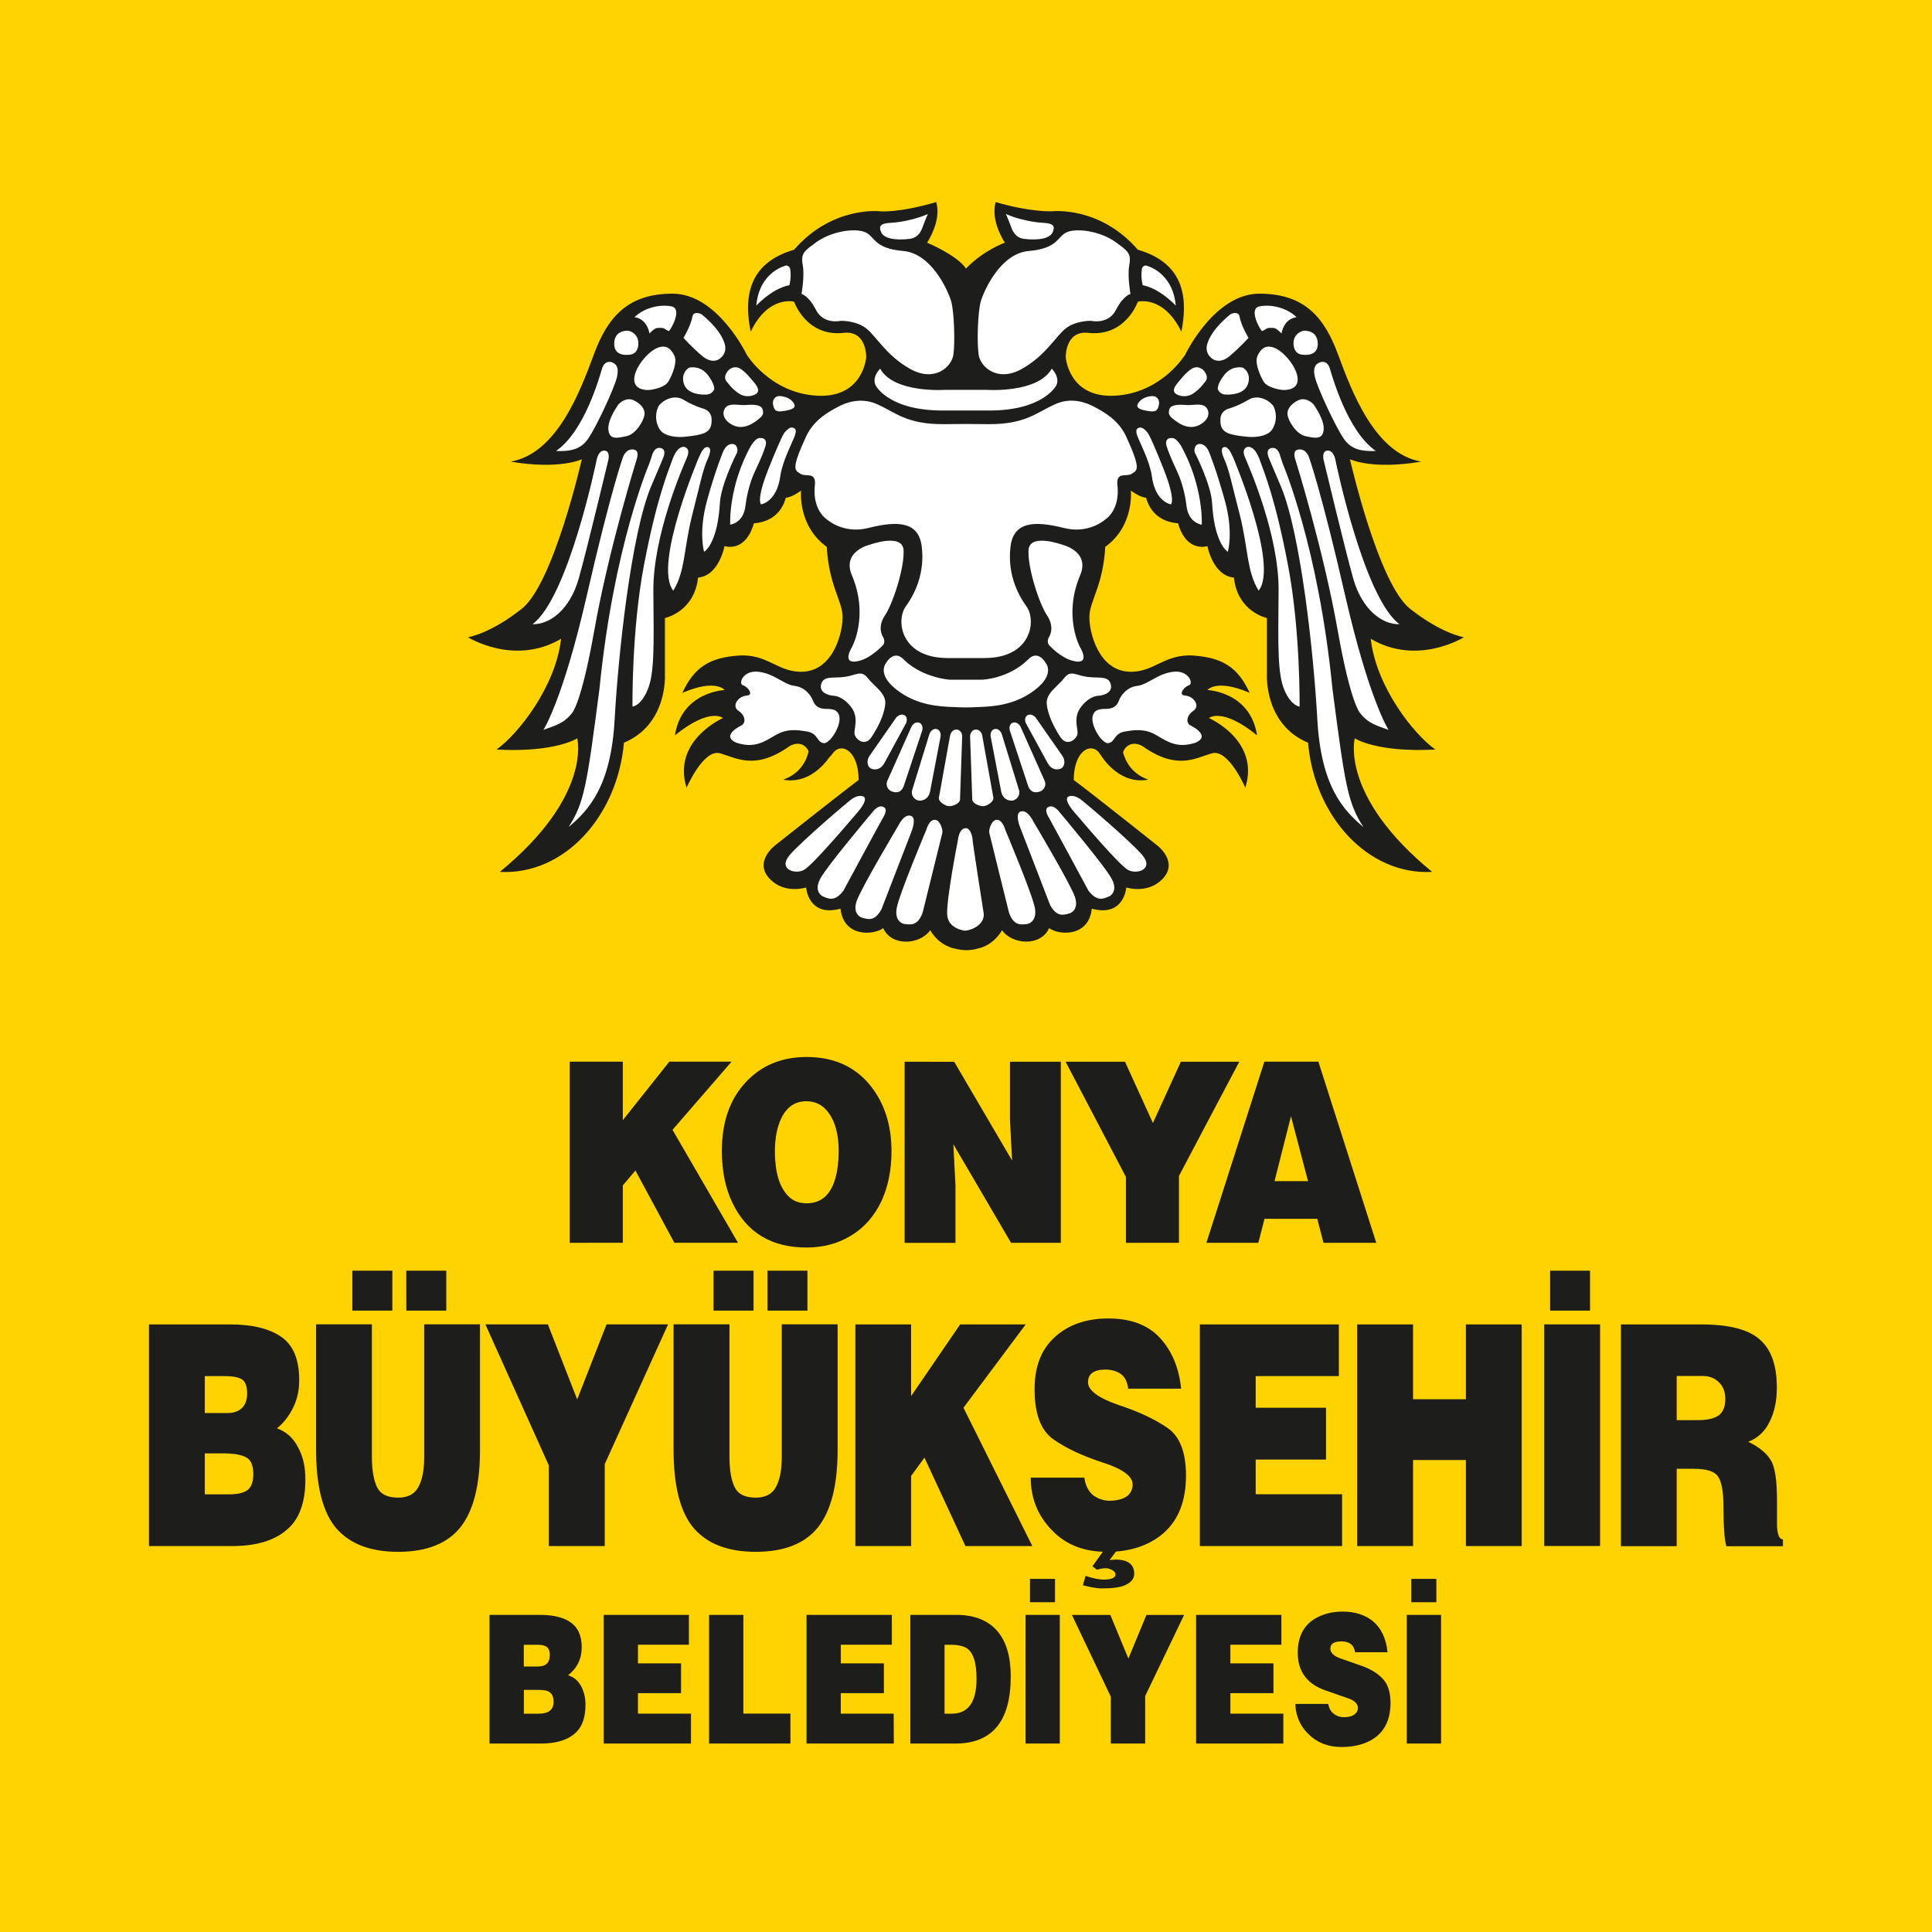 <?xml version="1.0" encoding="utf-8"?>
<!-- Generator: Adobe Illustrator 16.0.0, SVG Export Plug-In . SVG Version: 6.00 Build 0)  -->
<!DOCTYPE svg PUBLIC "-//W3C//DTD SVG 1.1 Tiny//EN" "http://www.w3.org/Graphics/SVG/1.1/DTD/svg11-tiny.dtd">
<svg version="1.1" baseProfile="tiny" id="Layer_1" xmlns="http://www.w3.org/2000/svg" xmlns:xlink="http://www.w3.org/1999/xlink"
	 x="0px" y="0px" width="50px" height="50px" viewBox="0 0 50 50" xml:space="preserve">
<g>
	<rect fill="#FFD300" width="50" height="50"/>
	<path fill="#1D1D1B" d="M14.745,32.164v-4.688h1.374v1.514l1.204-1.514h1.61l-1.528,1.764l1.694,2.922h-1.646l-1.008-1.869
		l-0.326,0.385v1.484L14.745,32.164L14.745,32.164z M24.695,27.479l1.498,2.555l-0.055-1.066v-1.49h1.316v4.686h-1.287l-1.494-2.551
		l0.055,1.066v1.486h-1.316v-4.688L24.695,27.479L24.695,27.479z M30.512,30.432v1.732h-1.373v-1.706l-1.561-2.981h1.537
		l0.723,1.586l0.723-1.586h1.512L30.512,30.432z M17.883,45.123h-2.258v-3.33h2.204v0.773h-1.318v0.482h1.115v0.771h-1.115v0.53
		h1.372L17.883,45.123L17.883,45.123z M20.457,45.123h-2.106v-3.33h0.888v2.555h1.218L20.457,45.123L20.457,45.123z M23.132,45.123
		h-2.259v-3.33h2.208v0.773h-1.32v0.482h1.114v0.771H21.76v0.53h1.369L23.132,45.123L23.132,45.123z M26.541,41.793h0.887v3.33
		h-0.887V41.793z M26.656,40.861h0.648v0.604h-0.648V40.861z M29.637,43.893v1.23h-0.889V43.91l-1.006-2.115h0.994l0.467,1.129
		l0.467-1.129h0.975L29.637,43.893z M33.215,45.123h-2.26v-3.33h2.207v0.773h-1.32v0.482h1.115v0.771h-1.115v0.53h1.371v0.772
		H33.215z M35.91,42.76h-0.84c-0.027-0.188-0.146-0.281-0.357-0.281c-0.189,0-0.283,0.063-0.283,0.188
		c0,0.109,0.09,0.193,0.264,0.254l0.564,0.197c0.209,0.076,0.383,0.18,0.516,0.316c0.143,0.145,0.213,0.354,0.213,0.633
		c0,0.496-0.199,0.839-0.602,1.018c-0.191,0.086-0.416,0.127-0.666,0.127c-0.344,0-0.629-0.109-0.854-0.332
		c-0.162-0.156-0.268-0.343-0.316-0.568c-0.018-0.066-0.023-0.141-0.023-0.215h0.85c0.018,0.109,0.063,0.197,0.145,0.258
		c0.072,0.055,0.158,0.086,0.254,0.086c0.15,0,0.258-0.035,0.32-0.111c0.031-0.035,0.047-0.08,0.047-0.129
		c0-0.109-0.088-0.195-0.262-0.252l-0.564-0.197c-0.486-0.164-0.73-0.492-0.73-0.98c0-0.461,0.191-0.777,0.566-0.943
		c0.178-0.082,0.379-0.121,0.605-0.121c0.309,0,0.564,0.084,0.764,0.24C35.74,42.128,35.873,42.396,35.91,42.76 M36.408,41.793
		h0.887v3.33h-0.887V41.793z M36.525,40.861h0.648v0.604h-0.648V40.861z M8.18,37.508v-3.234h1.445v3.436
		c0,0.332,0.045,0.594,0.133,0.778c0.09,0.182,0.272,0.271,0.547,0.271c0.247,0,0.422-0.089,0.521-0.271
		c0.102-0.181,0.152-0.44,0.152-0.778v-3.436h1.445v3.242c0,0.916-0.169,1.583-0.507,2.01c-0.34,0.422-0.876,0.635-1.61,0.635
		c-0.711,0-1.243-0.199-1.599-0.605C8.355,39.148,8.18,38.465,8.18,37.508 M15.651,37.891v2.121h-1.447v-2.088l-1.642-3.65h1.617
		l0.759,1.943l0.76-1.943h1.592L15.651,37.891z M17.432,37.508v-3.234h1.447v3.436c0,0.332,0.045,0.594,0.134,0.778
		c0.09,0.182,0.271,0.271,0.544,0.271c0.249,0,0.423-0.089,0.523-0.271c0.101-0.181,0.152-0.44,0.152-0.778v-3.436h1.446v3.242
		c0,0.916-0.169,1.583-0.508,2.01c-0.338,0.422-0.876,0.635-1.611,0.635c-0.709,0-1.242-0.199-1.598-0.605
		C17.608,39.148,17.432,38.465,17.432,37.508 M22.137,40.012v-5.736h1.443v1.855l1.269-1.855h1.696l-1.61,2.156l1.782,3.58h-1.731
		l-1.061-2.289l-0.344,0.473v1.816H22.137z M30.568,35.939h-1.371c-0.02-0.18-0.086-0.309-0.195-0.385
		c-0.111-0.072-0.238-0.109-0.387-0.109c-0.305,0-0.457,0.109-0.457,0.328c0,0.209,0.266,0.408,0.795,0.59
		c0.531,0.172,0.953,0.377,1.268,0.596s0.473,0.629,0.473,1.229c0,0.643-0.189,1.135-0.564,1.473
		c-0.324,0.289-0.74,0.453-1.248,0.493l-0.166,0.22l0.154-0.012c0.32,0,0.484,0.123,0.484,0.367c0,0.127-0.082,0.228-0.24,0.297
		c-0.121,0.055-0.32,0.082-0.598,0.082c-0.115,0-0.277-0.025-0.49-0.082l0.068-0.242c0.189,0.063,0.344,0.096,0.463,0.096
		c0.207,0,0.313-0.045,0.313-0.133c0-0.045-0.029-0.084-0.088-0.115c-0.055-0.029-0.105-0.046-0.16-0.046
		c-0.08,0-0.156,0.013-0.229,0.04l-0.121-0.09l0.271-0.377c-0.537-0.018-0.977-0.199-1.32-0.559
		c-0.363-0.372-0.547-0.824-0.547-1.359h1.387c0.027,0.199,0.104,0.352,0.225,0.453c0.127,0.094,0.27,0.145,0.424,0.145
		c0.188,0,0.334-0.037,0.439-0.106c0.107-0.073,0.162-0.179,0.162-0.317c0-0.213-0.266-0.406-0.791-0.572
		c-0.521-0.17-0.945-0.371-1.268-0.6c-0.318-0.227-0.479-0.658-0.479-1.288c0-0.593,0.176-1.04,0.527-1.355
		c0.35-0.319,0.814-0.479,1.383-0.479c0.58,0,1.025,0.167,1.336,0.504C30.328,34.962,30.514,35.399,30.568,35.939 M34.734,40.012
		h-3.682v-5.736h3.598v1.338h-2.152v0.818h1.82v1.342h-1.82v0.897h2.236V40.012z M36.57,40.012h-1.445v-5.736h1.445v1.936h1.367
		v-1.936h1.445v5.736h-1.445v-2.227H36.57V40.012z M39.965,34.275h1.445v5.736h-1.445V34.275z M10.515,32.885h1.035v1.034h-1.034
		L10.515,32.885L10.515,32.885z M9.119,32.885h1.035v1.034H9.119V32.885z M19.864,32.885h1.033v1.034h-1.033V32.885z M18.467,32.885
		h1.035v1.034h-1.035V32.885z M40.117,32.885h1.033v1.034h-1.033V32.885z M33.852,30.568l-0.441-1.68l-0.426,1.68H33.852z
		 M32.566,32.164h-1.344l1.5-4.688h1.398l1.498,4.688h-1.365l-0.162-0.621h-1.365L32.566,32.164z M20.863,28.5
		c-0.281,0-0.495,0.143-0.638,0.43c-0.113,0.231-0.17,0.518-0.17,0.865c0,0.527,0.111,0.913,0.332,1.146
		c0.125,0.136,0.287,0.2,0.489,0.2c0.374,0,0.62-0.214,0.741-0.64c0.057-0.201,0.088-0.436,0.088-0.707
		c0-0.502-0.121-0.875-0.359-1.107C21.22,28.563,21.06,28.5,20.863,28.5 M20.876,27.355c0.703,0,1.252,0.248,1.65,0.74
		c0.365,0.457,0.546,1.021,0.546,1.699c0,0.479-0.085,0.905-0.253,1.276c-0.185,0.399-0.456,0.708-0.817,0.921
		c-0.333,0.198-0.71,0.295-1.127,0.295c-0.909,0-1.55-0.387-1.92-1.158c-0.182-0.377-0.273-0.826-0.273-1.345
		c0-0.733,0.202-1.323,0.607-1.763C19.695,27.578,20.223,27.355,20.876,27.355 M5.761,37.613h-0.46v1.06h0.631
		c0.204,0,0.359-0.032,0.465-0.103c0.106-0.076,0.159-0.215,0.159-0.422c0-0.229-0.065-0.375-0.196-0.438
		C6.235,37.645,6.034,37.613,5.761,37.613 M5.808,35.613H5.301v0.956H5.9c0.15,0,0.272-0.044,0.361-0.128
		c0.089-0.086,0.135-0.207,0.135-0.377c0-0.195-0.049-0.318-0.146-0.373C6.153,35.637,6.005,35.613,5.808,35.613 M6.005,40.012
		H3.856v-5.736h2.105c0.56,0,0.997,0.104,1.312,0.317c0.313,0.212,0.471,0.587,0.471,1.122c0,0.273-0.055,0.516-0.164,0.727
		c-0.107,0.213-0.244,0.389-0.412,0.523c0.233,0.084,0.414,0.24,0.54,0.48c0.131,0.235,0.196,0.512,0.196,0.838
		c0,0.611-0.164,1.053-0.497,1.32C7.082,39.877,6.614,40.012,6.005,40.012 M13.84,43.733h-0.282v0.617h0.387
		c0.254,0,0.383-0.103,0.383-0.308c0-0.17-0.073-0.271-0.22-0.295C14.039,43.736,13.95,43.733,13.84,43.733 M13.869,42.566h-0.313
		v0.563h0.368c0.203,0,0.305-0.098,0.305-0.297c0-0.121-0.038-0.199-0.117-0.232C14.066,42.576,13.987,42.566,13.869,42.566
		 M13.99,45.123h-1.321v-3.33h1.293c0.34,0,0.599,0.057,0.779,0.176c0.208,0.131,0.314,0.352,0.314,0.66
		c0,0.303-0.119,0.543-0.353,0.727c0.192,0.059,0.326,0.199,0.398,0.424c0.036,0.102,0.053,0.217,0.053,0.342
		c0,0.354-0.104,0.613-0.313,0.771C14.643,45.047,14.36,45.123,13.99,45.123 M24.445,42.566v1.784h0.187
		c0.426,0,0.641-0.3,0.641-0.903c0-0.438-0.093-0.704-0.274-0.805c-0.096-0.049-0.224-0.076-0.384-0.076H24.445z M24.724,45.123
		h-1.165v-3.33h1.189c0.447,0,0.791,0.127,1.035,0.387c0.25,0.271,0.375,0.67,0.375,1.209C26.158,44.545,25.68,45.123,24.724,45.123
		 M43.393,35.613v1.14h0.57c0.229,0,0.4-0.044,0.516-0.121c0.113-0.085,0.172-0.226,0.172-0.421c0-0.192-0.057-0.338-0.166-0.438
		c-0.105-0.107-0.244-0.162-0.416-0.162h-0.676V35.613z M43.836,38.012h-0.443v2.002h-1.443v-5.738h2.082
		c0.715,0,1.219,0.13,1.512,0.391c0.295,0.254,0.441,0.671,0.441,1.242c0,0.346-0.063,0.643-0.191,0.893
		c-0.123,0.25-0.307,0.418-0.549,0.511c0.275,0.134,0.469,0.288,0.58,0.472c0.111,0.172,0.164,0.523,0.164,1.051v0.645
		c0.01,0.236,0.059,0.357,0.154,0.357v0.178h-1.465c-0.049-0.169-0.074-0.506-0.074-1.006c0-0.396-0.047-0.664-0.141-0.797
		C44.375,38.078,44.166,38.012,43.836,38.012"/>
	<path fill="#1D1D1B" d="M21.457,19.606c-0.126,0.183-0.552,0.694-1.187,0.571c0.491-0.169,0.624-0.576,0.656-0.732
		c-0.045-0.124-0.219-0.287-0.489-0.137c-0.887,0.633-1.372,0.31-1.8,0.188c-0.428-0.126-0.868,0.889-0.868,0.889
		c-0.384-1.221,0.942-1.802,0.942-1.802s-0.332-0.29-1.243,0.447c0.172-1.129,1.285-1.172,1.285-1.172s-0.225-0.3-1.093,0.073
		c0.301-0.653,0.696-0.914,1.458-0.965c0.76-0.051,1.026,0.458,1.682,0.417c0.78-0.052,1.018-1.034,1.006-1.438
		c-0.012-0.403-0.353-0.797-0.409-1.792c-0.76-0.549-0.665-1.457-0.665-1.457s-0.225,0.174-0.396,0.186
		c-0.075,0.29-0.299,0.621-0.825,0.661c-0.225,0.777-0.76,0.59-0.76,0.59s-0.139,0.764-0.685,0.816
		c-0.097,0.889-0.858,1.046-0.858,1.046v1.467c0,0,0.077,1.285-1.06,1.759c-0.171,1.925-1.565,3.436-3.212,3.343
		c2.399-1.967,2.003-3.456,2.003-3.456s-0.567,0.374-2.089,0.29c0.557-0.394,1.532-1.626,1.671-2.866
		c-1.21,0.713-2.41-0.04-2.41-0.04s0.568-0.084,1.393-0.737c0.825-0.652,1.554-3.87,1.554-3.87s-0.567,0.278-1.843,0.062
		c1.202-0.208,1.8-1.822,2.154-2.773c0.351-0.954,0.867-1.574,2.036-1.574c1.167,0,1.917,1.574,1.917,1.574s0.6,0.994,1.811,1.066
		c1.21,0.073,1.285-0.995,1.285-0.995s0.019-0.704-0.591-0.63c-0.963,0.104-1.276-0.807-1.276-0.807s-0.665-0.177-1.123,0.776
		c-0.162-0.798-0.127-1.759,1.123-2.121c0.986-1.139,2.222-0.995,2.222-0.995s0.473,0.05,1.455-0.238
		c0.151,0.476-0.235,1.051-0.235,1.051s0.774,0.32,1.007,0.669c0.462-0.48,1.006-0.669,1.006-0.669s-0.385-0.576-0.236-1.051
		c0.902,0.266,1.458,0.238,1.458,0.238s1.234-0.144,2.219,0.995c1.252,0.362,1.285,1.323,1.127,2.121
		c-0.463-0.953-1.127-0.776-1.127-0.776s-0.311,0.911-1.277,0.807c-0.607-0.072-0.588,0.63-0.588,0.63s0.072,1.068,1.283,0.995
		c1.213-0.072,1.811-1.066,1.811-1.066s0.75-1.574,1.918-1.574c1.17,0,1.684,0.62,2.035,1.574c0.352,0.953,0.953,2.566,2.152,2.773
		c-1.275,0.217-1.844-0.062-1.844-0.062s0.73,3.217,1.555,3.87c0.826,0.651,1.393,0.737,1.393,0.737s-1.201,0.753-2.41,0.04
		c0.139,1.241,1.113,2.474,1.672,2.866c-1.523,0.083-2.086-0.29-2.086-0.29s-0.396,1.491,2.002,3.456
		c-1.646,0.093-3.043-1.418-3.211-3.343c-1.137-0.475-1.064-1.759-1.064-1.759v-1.467c0,0-0.758-0.157-0.854-1.046
		c-0.547-0.053-0.686-0.816-0.686-0.816s-0.537,0.185-0.76-0.59c-0.525-0.041-0.75-0.372-0.826-0.661
		c-0.17-0.012-0.396-0.186-0.396-0.186s0.098,0.908-0.662,1.457c-0.055,0.994-0.396,1.388-0.41,1.792
		c-0.012,0.404,0.227,1.387,1.006,1.438c0.654,0.041,0.924-0.468,1.684-0.417c0.762,0.053,1.158,0.312,1.457,0.965
		c-0.867-0.373-1.092-0.073-1.092-0.073s1.111,0.042,1.283,1.172c-0.91-0.737-1.244-0.447-1.244-0.447s1.328,0.58,0.941,1.802
		c0,0-0.438-1.015-0.867-0.889c-0.426,0.124-0.91,0.445-1.797-0.188c-0.293-0.159-0.469,0.039-0.5,0.163
		c0.045,0.173,0.188,0.544,0.652,0.706c-0.715,0.138-1.164-0.529-1.221-0.625c-0.021-0.027-0.045-0.055-0.064-0.089
		c-0.225-0.25-0.643-0.011-0.643,0.724c0.514,0.382,2.141,1.677,2.141,1.677s0.605,0.438,0.141,0.899
		c-0.385,0.381-0.922,0.205-0.922,0.205s-0.057,0.778-0.893,0.548c-0.08,0.745-0.859,0.689-1.104,0.504
		c-0.223,0.489-0.961,0.424-1.219,0.054c-0.245,0.416-0.615,0.47-0.615,0.47c-0.198,0.062-0.408,0.062-0.628,0
		c0,0-0.368-0.054-0.617-0.47c-0.257,0.373-0.995,0.436-1.216-0.054c-0.245,0.186-1.027,0.241-1.104-0.504
		c-0.837,0.229-0.891-0.548-0.891-0.548s-0.538,0.176-0.923-0.205c-0.466-0.461,0.139-0.899,0.139-0.899s1.629-1.293,2.143-1.677
		c0-0.735-0.416-0.973-0.644-0.724C21.534,19.523,21.496,19.57,21.457,19.606"/>
	<path fill="#FFFFFF" d="M25.578,10.977c0.991,0.007,1.266-0.321,1.76-0.529c0.385-0.162,0.754-0.046,0.992,0.086
		c0.207,0.113,0.609,0.316,0.814,0.76c0.408,0.885,0.277,0.875,0.152,0.963c-0.131,0.096-0.396-0.058-0.381,0.264
		c0.09,0.683-0.309,0.922-0.309,0.922s-0.422,0.387-1.072,0.221c-0.783-0.198-1.309-0.157-1.383,0.491
		c-0.074,0.648,0.148,1.172,0.414,1.538c0.264,0.37,0.127,1.337-1.084,1.337h-0.955c-1.212,0-1.349-0.967-1.084-1.337
		c0.265-0.367,0.489-0.889,0.414-1.538c-0.074-0.648-0.6-0.69-1.383-0.491c-0.65,0.166-1.072-0.221-1.072-0.221
		s-0.396-0.238-0.309-0.922c0.014-0.322-0.249-0.166-0.383-0.264c-0.127-0.089-0.256-0.079,0.154-0.963
		c0.205-0.443,0.607-0.647,0.814-0.76c0.235-0.13,0.605-0.246,0.993-0.086c0.493,0.208,0.771,0.537,1.759,0.529
		C25.414,10.971,24.588,10.971,25.578,10.977 M29.256,7.607c0,0-0.08-0.459-0.033-0.727c0.047-0.269,0.018-0.352-0.279-0.561
		c-0.395-0.323-1.016-0.42-1.305-0.321c-0.287,0.099-0.221,0.432-1.02,0.498c-0.73,0.068-1.151,1.021-1.236,1.301
		c-0.079,0.28-0.104,1.074-0.055,1.387c0.047,0.313,0.484,0.713,1.107,0.369c0.625-0.346,0.877-0.839,1.143-1.051
		c0.268-0.211,0.66-0.199,0.66-0.199s0.451,0.108,0.648-0.292C29.072,7.652,29.256,7.607,29.256,7.607 M26.197,5.604
		c0,0,0.404,0.145,0.813,0.164c0.316,0.016,0.271,0.135,0.238,0.23c-0.061,0.174-0.363,0.229-0.746,0.184
		c-0.223-0.029-0.297-0.206-0.332-0.303c-0.061-0.17-0.137-0.339-0.137-0.339L26.197,5.604z M23.849,5.604
		c0,0-0.404,0.145-0.813,0.164c-0.315,0.016-0.271,0.135-0.237,0.23c0.061,0.174,0.362,0.229,0.744,0.184
		c0.224-0.028,0.296-0.205,0.334-0.303c0.06-0.17,0.136-0.339,0.136-0.339L23.849,5.604z M26.223,20.715
		c0.082-0.02,0.197-0.126,0.145-0.28l-0.436-1.417c-0.024-0.103-0.111-0.169-0.191-0.151c-0.082,0.019-0.126,0.119-0.097,0.222
		l0.268,1.402C25.962,20.71,26.145,20.734,26.223,20.715 M26.596,23.911c0,0,0.248-0.049,0.188-0.406
		c-0.061-0.352-0.768-2.031-0.768-2.031s-0.083-0.308-0.259-0.25c-0.101,0.034-0.174,0.246-0.153,0.334
		c0.018,0.086,0.51,2.065,0.51,2.065C26.23,23.941,26.389,23.941,26.596,23.911 M27.697,23.632c0,0,0.238-0.086,0.119-0.427
		c-0.117-0.341-1.072-1.944-1.072-1.944s-0.16-0.337-0.342-0.254c-0.129,0.059-0.025,0.352,0.01,0.434
		c0.035,0.085,0.764,1.98,0.764,1.98C27.342,23.719,27.496,23.697,27.697,23.632 M25.458,18.292
		c0.457-0.021,0.956-0.124,1.389-0.488c0.432-0.365,0.23-0.625,0.23-0.625s-0.207-0.404-0.482-0.099
		c-0.508,0.489-1.175,0.51-1.175,0.51h-0.844c0,0-0.693-0.045-1.175-0.51c-0.276-0.305-0.483,0.099-0.483,0.099
		s-0.201,0.26,0.23,0.625c0.433,0.365,0.93,0.466,1.388,0.488C24.998,18.314,25.002,18.314,25.458,18.292 M25.565,10.624
		c1.435,0.013,1.771-0.647,1.771-0.647s0.115-0.19-0.117-0.436c-0.355,0.637-1.666,0.549-1.666,0.549h-1.109
		c0,0-1.31,0.089-1.666-0.549c-0.233,0.246-0.115,0.436-0.115,0.436s0.334,0.66,1.768,0.647H25.565z M29.889,10.26
		c0,0,0.139,0.042,0.102,0.225c-0.037,0.183-0.125,0.18-0.34,0.141c-0.211-0.038-0.242-0.101-0.203-0.176s0.152-0.189,0.371-0.2
		C29.863,10.25,29.889,10.26,29.889,10.26 M30.33,10.817c0.08,0.065,0.391,0.353,0.719,0.177c0.326-0.177,0.238-0.438,0.105-0.496
		c-0.133-0.059-0.305,0-0.488-0.018c-0.182-0.015-0.363-0.001-0.4,0.103C30.23,10.687,30.252,10.75,30.33,10.817 M31.701,10.21
		c0.139,0.011,0.502-0.002,0.594-0.267c0.096-0.267-0.092-0.43-0.154-0.434c-0.057-0.004-0.285-0.036-0.467,0.208
		c-0.186,0.245-0.156,0.359-0.156,0.359S31.563,10.198,31.701,10.21 M32.344,11.308c0,0,0.441,0.031,0.584-0.199
		c0.143-0.23,0.092-0.483,0.027-0.598c-0.066-0.114-0.373-0.33-0.646-0.164c-0.273,0.164-0.512,0.229-0.512,0.229
		s-0.199,0.048-0.211,0.253c-0.014,0.203,0.039,0.33,0.225,0.393C31.994,11.287,32.344,11.308,32.344,11.308 M33.189,10.092
		c0,0,0.383,0.036,0.395-0.255c0.014-0.29-0.33-0.714-0.58-0.825c-0.246-0.113-0.379,0.022-0.457,0.191
		c-0.08,0.164,0.039,0.469,0.146,0.658C32.797,10.054,33.189,10.092,33.189,10.092 M33.992,10.462c0,0,0.289,0.392,0.264,0.66
		c-0.025,0.268-0.234,0.216-0.473,0.165c-0.234-0.052-0.436-0.382-0.461-0.547c-0.023-0.164,0.111-0.3,0.275-0.38
		C33.811,10.258,33.992,10.462,33.992,10.462 M27.473,19.881c0.07-0.042,0.115-0.192,0.018-0.325l-0.67-0.96
		c-0.057-0.091-0.162-0.126-0.23-0.086c-0.072,0.042-0.082,0.149-0.023,0.239l0.553,1.013
		C27.236,19.953,27.404,19.923,27.473,19.881 M26.924,20.48c0.078-0.028,0.174-0.142,0.105-0.288l-0.607-1.362
		c-0.039-0.099-0.135-0.156-0.213-0.126c-0.076,0.026-0.105,0.129-0.066,0.229l0.465,1.407
		C26.688,20.551,26.848,20.509,26.924,20.48 M25.458,20.863c0.087-0.008,0.263-0.11,0.251-0.217l-0.286-1.592
		c-0.012-0.104-0.09-0.182-0.178-0.173c-0.09,0.009-0.149,0.1-0.138,0.205l0.055,1.61C25.175,20.804,25.371,20.872,25.458,20.863
		 M28.721,23.19c0,0,0.223-0.119,0.053-0.44c-0.164-0.321-1.348-1.725-1.348-1.725s-0.164-0.236-0.313-0.128
		c-0.088,0.058,0.002,0.217,0.049,0.293c0.045,0.078,1.008,1.862,1.008,1.862C28.381,23.323,28.531,23.28,28.721,23.19
		 M27.947,20.673c0.115,0.079,1.287,1.078,1.609,1.448c0.322,0.373-0.127,0.516-0.357,0.396c-0.229-0.121-1.148-1.21-1.393-1.494
		c-0.32-0.372-0.146-0.412-0.146-0.412S27.771,20.555,27.947,20.673 M28.652,18.345c-0.135,0.005-0.33-0.014-0.375,0.194
		c-0.047,0.207,0.18,0.633,0.375,0.694c0.207,0.006,0.162-0.248,0.449-0.299c0.285-0.05,0.535-0.078,0.826,0.093
		c0.295,0.172,0.541,0.343,1,0.199c0.379-0.151,0.037-0.376-0.104-0.444c-0.145-0.069-0.117-0.271,0.064-0.388
		c0.18-0.12,0.014-0.378-0.221-0.394c-0.182-0.013-0.025-0.226,0.104-0.265c0.127-0.036-0.004-0.401-0.412-0.349
		c-0.406,0.05-0.65,0.332-0.924,0.364c-0.271,0.031-0.428,0.247-0.48,0.389C28.904,18.283,28.787,18.339,28.652,18.345
		 M28.447,18.005c0,0,0.354-0.031,0.303-0.28c-0.053-0.251-0.307-0.164-0.615-0.208c-0.307-0.042-0.424-0.187-0.594,0.032
		c-0.17,0.219-0.477,0.39-0.451,0.67c0.025,0.284,0.195,0.618,0.357,0.863c0.166,0.243,0.402,0.061,0.436-0.076
		c0.031-0.135-0.131-0.434,0.104-0.724C28.219,17.987,28.447,18.005,28.447,18.005 M27.951,16.748c0,0-0.447-0.806,0.008-1.872
		c0.25-0.615-0.469-0.779-0.469-0.779s-0.852-0.313-0.873,0.146c-0.02,0.458,0.271,1.368,0.48,1.683
		c0.209,0.313,0.061,0.542,0.061,0.542s-0.094,0.139,0,0.236c0.094,0.099,0.4,0.399,0.734,0.419
		C28.193,17.134,27.951,16.748,27.951,16.748 M30.303,13.053c0,0,0.139-0.092-0.193-0.924c-0.33-0.832-0.4-0.917-0.4-0.917
		s-0.113-0.155-0.199-0.147c-0.086,0.008-0.135,0.047-0.08,0.207c0.055,0.162,0.324,0.658,0.379,1.051
		C29.896,12.993,30.303,13.053,30.303,13.053 M31.102,13.578c0,0,0.053-0.98-0.539-2.044c-0.145-0.224-0.211-0.197-0.273-0.197
		c-0.059,0-0.143,0.057-0.102,0.197c0.043,0.141,0.115,0.324,0.279,0.674c0.164,0.351,0.227,0.756,0.24,0.892
		C30.764,13.545,31.102,13.578,31.102,13.578 M31.775,14.282c0,0,0.154-0.504-0.076-1.328c-0.229-0.827-0.406-1.247-0.406-1.247
		s-0.066-0.203-0.225-0.217c-0.162-0.015-0.174,0.177-0.141,0.236c0.035,0.058,0.414,0.833,0.441,1.28
		c0.027,0.443,0.096,0.828,0.262,1.108C31.693,14.221,31.775,14.282,31.775,14.282 M31.91,11.83c0,0,1.193,2.789,0.664,3.456
		c-0.311-0.498-0.271-1.102-0.486-1.952c-0.221-0.85-0.273-1.165-0.41-1.466c-0.133-0.303,0.004-0.296,0.004-0.296
		s0.09-0.041,0.195,0.189C31.889,11.794,31.91,11.83,31.91,11.83 M33.633,18.287c0,0,0.025-1.966-0.301-3.668
		c-0.324-1.702-0.609-2.383-0.742-2.75c-0.137-0.354-0.301-0.303-0.301-0.303s-0.176,0.026-0.066,0.276
		c0.107,0.249,0.883,2.017,0.867,3.458c-0.014,1.439-0.027,2.134,0.148,2.553C33.414,18.271,33.633,18.287,33.633,18.287 M33.197,12
		c0,0,0.924,2.135,1.287,5.828c0.326,2.503,0.395,2.948,0.801,3.576c-0.516-0.432-1.098-1.048-1.193-2.79
		c-0.096-1.743-0.434-4.795-0.936-6.011c-0.27-0.63-0.311-0.734-0.311-0.734s-0.127-0.256,0.08-0.277
		c0.164-0.015,0.207,0.21,0.207,0.21L33.197,12z M35.936,18.889c0,0-0.5-0.76-1.125-3.484c-0.623-2.724-0.936-3.575-0.936-3.575
		s-0.063-0.203-0.24-0.199c-0.176,0.002-0.139,0.163-0.123,0.225c0.02,0.063,0.734,2.351,1.109,4.467
		c0.332,1.873,0.57,2.12,0.57,2.12C35.408,18.732,35.637,18.777,35.936,18.889 M34.57,11.949c0,0,0.725,3.519,1.648,4.205
		c-0.443,0.014-0.967-0.373-1.197-1.182c-0.227-0.812-0.768-3.077-0.768-3.077s-0.055-0.234,0.113-0.234
		C34.533,11.661,34.57,11.949,34.57,11.949 M31.168,9.904c0,0,0.107-0.084,0.047-0.217c-0.059-0.132-0.162-0.192-0.273-0.181
		c-0.113,0.01-0.268,0.165-0.381,0.303c-0.113,0.136-0.201,0.228-0.176,0.325c0.027,0.096,0.285,0.182,0.484,0.057
		C31.061,10.067,31.168,9.904,31.168,9.904 M32.311,8.744c0,0-0.195-0.322-0.232-0.555c-0.025-0.137-0.209-0.084-0.248-0.045
		c-0.041,0.038-0.441,0.343-0.576,0.722C31.145,9.167,31.398,9.3,31.398,9.3s0.176,0.126,0.428-0.087
		C32.078,9.004,32.311,8.744,32.311,8.744 M33.721,9.18c0,0,0.379,0.064,0.383-0.272c0.002-0.336-0.273-0.347-0.342-0.35
		c-0.066-0.004-0.305,0.082-0.285,0.359C33.498,9.192,33.721,9.18,33.721,9.18 M34.414,9.532c0.063,0.194,0.451,1.626,1.193,2.139
		c-0.471,0.02-0.682-0.09-0.852-0.349c-0.205-0.314-0.65-1.262-0.723-1.556c-0.074-0.295,0.053-0.354,0.115-0.384
		C34.209,9.352,34.355,9.337,34.414,9.532 M29.65,6.87c0,0,0.695,0.145,0.779,1.037c-0.49-0.491-0.855-0.524-0.855-0.524
		s-0.057-0.201-0.023-0.415C29.559,6.88,29.65,6.87,29.65,6.87 M28.875,6.669c0,0-0.139-0.425-0.877-0.448
		c0.113,0.582,0.32,0.771,0.598,0.714C28.875,6.88,28.875,6.669,28.875,6.669 M20.112,10.26c0,0-0.139,0.042-0.103,0.225
		c0.037,0.183,0.125,0.18,0.339,0.141c0.212-0.038,0.241-0.101,0.203-0.176c-0.037-0.075-0.151-0.189-0.372-0.2
		C20.136,10.25,20.112,10.26,20.112,10.26 M19.667,10.817c-0.078,0.065-0.39,0.353-0.718,0.177
		c-0.326-0.177-0.239-0.438-0.107-0.496c0.136-0.059,0.308,0,0.49-0.018c0.183-0.015,0.363-0.001,0.399,0.103
		C19.77,10.687,19.747,10.75,19.667,10.817 M18.297,10.21c-0.136,0.011-0.499-0.002-0.595-0.267
		c-0.092-0.267,0.097-0.43,0.156-0.434c0.057-0.004,0.287-0.036,0.47,0.208c0.182,0.245,0.155,0.359,0.155,0.359
		S18.438,10.198,18.297,10.21 M17.655,11.308c0,0-0.442,0.031-0.583-0.199c-0.144-0.23-0.093-0.483-0.027-0.598
		c0.065-0.114,0.372-0.33,0.647-0.164c0.273,0.164,0.512,0.229,0.512,0.229s0.197,0.048,0.211,0.253
		c0.013,0.203-0.04,0.33-0.225,0.393C18.005,11.287,17.655,11.308,17.655,11.308 M16.809,10.092c0,0-0.381,0.036-0.395-0.255
		c-0.015-0.29,0.331-0.714,0.579-0.825c0.249-0.113,0.38,0.022,0.459,0.191c0.08,0.164-0.04,0.469-0.146,0.658
		C17.204,10.054,16.809,10.092,16.809,10.092 M16.008,10.462c0,0-0.29,0.392-0.263,0.66c0.026,0.268,0.235,0.216,0.472,0.165
		c0.236-0.052,0.434-0.382,0.461-0.547c0.026-0.164-0.109-0.3-0.277-0.38C16.191,10.258,16.008,10.462,16.008,10.462 M22.525,19.881
		c-0.07-0.042-0.114-0.192-0.018-0.325l0.669-0.96c0.057-0.091,0.163-0.126,0.234-0.086c0.069,0.042,0.079,0.149,0.021,0.239
		l-0.551,1.013C22.762,19.953,22.597,19.923,22.525,19.881 M23.075,20.48c-0.078-0.028-0.174-0.142-0.104-0.288l0.607-1.362
		c0.039-0.099,0.132-0.156,0.212-0.126c0.076,0.026,0.107,0.129,0.068,0.229L23.39,20.34C23.311,20.551,23.152,20.509,23.075,20.48
		 M24.552,20.863c-0.09-0.008-0.266-0.11-0.254-0.217l0.287-1.592c0.012-0.104,0.09-0.182,0.18-0.173
		c0.088,0.009,0.149,0.1,0.135,0.205l-0.055,1.61C24.836,20.804,24.638,20.872,24.552,20.863 M23.757,20.715
		c-0.082-0.02-0.198-0.126-0.146-0.28l0.436-1.417c0.027-0.103,0.112-0.169,0.194-0.151c0.079,0.019,0.124,0.119,0.096,0.222
		l-0.268,1.402C24.019,20.71,23.836,20.734,23.757,20.715 M24.979,24.087c0,0-0.429-0.038-0.465-0.398
		c-0.036-0.355,0.278-1.956,0.278-1.956s0.028-0.311,0.213-0.299c0.106,0.005,0.163,0.207,0.165,0.296
		c0.003,0.09,0.289,1.916,0.289,1.916C25.48,23.911,25.187,24.067,24.979,24.087 M23.393,23.911c0,0-0.25-0.049-0.187-0.406
		c0.06-0.352,0.767-2.031,0.767-2.031s0.082-0.308,0.259-0.25c0.1,0.034,0.175,0.246,0.155,0.334c-0.02,0.086-0.51,2.065-0.51,2.065
		C23.757,23.941,23.6,23.941,23.393,23.911 M22.291,23.743c0,0-0.238-0.085-0.12-0.426c0.119-0.342,1.074-1.944,1.074-1.944
		s0.156-0.338,0.342-0.253c0.129,0.058,0.024,0.35-0.01,0.433c-0.034,0.083-0.765,1.98-0.765,1.98
		C22.646,23.832,22.49,23.808,22.291,23.743 M21.279,23.19c0,0-0.223-0.119-0.056-0.44c0.165-0.321,1.351-1.725,1.351-1.725
		s0.164-0.236,0.311-0.128c0.088,0.058-0.001,0.217-0.048,0.293c-0.047,0.078-1.01,1.862-1.01,1.862
		C21.619,23.323,21.469,23.28,21.279,23.19 M22.053,20.673c-0.115,0.079-1.285,1.078-1.61,1.448
		c-0.322,0.373,0.127,0.516,0.357,0.396c0.228-0.121,1.149-1.21,1.393-1.494c0.317-0.372,0.146-0.412,0.146-0.412
		S22.227,20.555,22.053,20.673 M21.347,18.345c0.134,0.005,0.329-0.014,0.375,0.194c0.046,0.207-0.18,0.633-0.375,0.694
		c-0.207,0.006-0.163-0.248-0.45-0.299c-0.285-0.05-0.536-0.078-0.83,0.093c-0.292,0.172-0.539,0.343-0.997,0.199
		c-0.38-0.151-0.038-0.376,0.105-0.444c0.143-0.069,0.116-0.271-0.065-0.388c-0.181-0.12-0.015-0.378,0.222-0.394
		c0.181-0.013,0.025-0.226-0.104-0.265c-0.129-0.036,0.001-0.401,0.409-0.349c0.407,0.05,0.651,0.332,0.923,0.364
		c0.272,0.031,0.43,0.247,0.482,0.389C21.094,18.283,21.215,18.339,21.347,18.345 M21.552,18.005c0,0-0.354-0.031-0.305-0.28
		c0.054-0.251,0.309-0.164,0.615-0.208c0.307-0.042,0.426-0.187,0.596,0.032c0.169,0.219,0.479,0.39,0.452,0.67
		c-0.025,0.284-0.193,0.618-0.36,0.863c-0.164,0.243-0.399,0.061-0.432-0.076c-0.032-0.135,0.13-0.434-0.103-0.724
		C21.779,17.987,21.552,18.005,21.552,18.005 M22.048,16.748c0,0,0.45-0.806-0.006-1.872c-0.25-0.615,0.468-0.779,0.468-0.779
		s0.854-0.313,0.875,0.146c0.021,0.458-0.272,1.368-0.482,1.683c-0.209,0.313-0.059,0.542-0.059,0.542s0.094,0.139,0,0.236
		c-0.095,0.099-0.401,0.399-0.734,0.419C21.805,17.134,22.048,16.748,22.048,16.748 M19.697,13.053c0,0-0.139-0.092,0.193-0.924
		c0.332-0.832,0.401-0.917,0.401-0.917s0.114-0.155,0.2-0.147c0.086,0.008,0.136,0.047,0.08,0.207
		c-0.055,0.162-0.322,0.658-0.377,1.051C20.103,12.993,19.697,13.053,19.697,13.053 M18.897,13.578c0,0-0.054-0.98,0.539-2.044
		c0.146-0.224,0.212-0.197,0.273-0.197c0.062,0,0.145,0.057,0.104,0.197c-0.041,0.141-0.113,0.324-0.279,0.674
		c-0.166,0.35-0.226,0.756-0.243,0.892C19.236,13.545,18.897,13.578,18.897,13.578 M18.222,14.282c0,0-0.151-0.504,0.076-1.328
		c0.229-0.827,0.409-1.247,0.409-1.247s0.066-0.203,0.225-0.217c0.16-0.015,0.172,0.177,0.138,0.236
		c-0.035,0.058-0.412,0.833-0.438,1.28c-0.028,0.443-0.098,0.828-0.263,1.108C18.307,14.221,18.222,14.282,18.222,14.282
		 M18.09,11.83c0,0-1.193,2.789-0.666,3.456c0.313-0.498,0.272-1.102,0.489-1.952c0.217-0.85,0.271-1.165,0.407-1.466
		c0.135-0.303-0.004-0.296-0.004-0.296s-0.091-0.041-0.194,0.189C18.112,11.794,18.09,11.83,18.09,11.83 M16.369,18.287
		c0,0-0.027-1.966,0.298-3.668c0.326-1.702,0.611-2.383,0.744-2.75c0.136-0.354,0.299-0.303,0.299-0.303s0.176,0.026,0.068,0.276
		c-0.107,0.249-0.882,2.017-0.869,3.458c0.014,1.439,0.028,2.134-0.149,2.553C16.586,18.272,16.369,18.287,16.369,18.287 M16.803,12
		c0,0-0.923,2.135-1.289,5.828c-0.326,2.503-0.393,2.948-0.799,3.576c0.515-0.432,1.099-1.048,1.192-2.79
		c0.097-1.743,0.434-4.795,0.937-6.011c0.271-0.63,0.311-0.734,0.311-0.734s0.129-0.256-0.078-0.277
		c-0.161-0.015-0.208,0.21-0.208,0.21L16.803,12z M14.063,18.889c0,0,0.502-0.76,1.125-3.484c0.625-2.724,0.935-3.575,0.935-3.575
		s0.066-0.203,0.24-0.199c0.176,0.002,0.14,0.163,0.123,0.225c-0.017,0.063-0.733,2.351-1.107,4.467
		c-0.332,1.873-0.567,2.12-0.567,2.12C14.593,18.732,14.361,18.777,14.063,18.889 M15.431,11.949c0,0-0.726,3.519-1.649,4.205
		c0.442,0.014,0.967-0.373,1.196-1.182c0.228-0.812,0.768-3.077,0.768-3.077s0.055-0.234-0.112-0.234
		C15.467,11.661,15.431,11.949,15.431,11.949 M18.832,9.904c0,0-0.108-0.084-0.048-0.217c0.059-0.132,0.162-0.192,0.276-0.181
		c0.115,0.01,0.267,0.165,0.382,0.303c0.113,0.136,0.2,0.228,0.173,0.325c-0.028,0.096-0.287,0.182-0.481,0.057
		C18.94,10.067,18.832,9.904,18.832,9.904 M17.689,8.744c0,0,0.194-0.322,0.232-0.555c0.026-0.137,0.208-0.084,0.248-0.045
		c0.04,0.038,0.442,0.343,0.576,0.722C18.854,9.167,18.6,9.3,18.6,9.3s-0.175,0.126-0.426-0.087
		C17.921,9.004,17.689,8.744,17.689,8.744 M16.808,8.632c0,0-0.044-0.374-0.388-0.424c0.274-0.261,0.678-0.335,0.958-0.279
		c0.279,0.054,0.01,0.56-0.065,0.641c-0.139-0.055-0.089-0.098-0.303-0.082C16.931,8.492,16.808,8.632,16.808,8.632 M16.28,9.18
		c0,0-0.38,0.064-0.384-0.272c-0.005-0.337,0.273-0.347,0.339-0.35c0.068-0.004,0.303,0.082,0.285,0.359
		C16.501,9.192,16.28,9.18,16.28,9.18 M15.583,9.532c-0.06,0.194-0.448,1.626-1.192,2.139c0.47,0.02,0.682-0.09,0.851-0.349
		c0.208-0.314,0.651-1.262,0.723-1.556c0.072-0.295-0.052-0.354-0.113-0.384C15.791,9.352,15.648,9.337,15.583,9.532 M20.744,7.607
		c0,0,0.08-0.459,0.034-0.727c-0.046-0.269-0.019-0.352,0.28-0.561c0.395-0.323,1.016-0.42,1.305-0.321
		c0.288,0.099,0.219,0.432,1.018,0.498c0.73,0.068,1.153,1.021,1.235,1.301c0.08,0.28,0.103,1.074,0.057,1.387
		c-0.048,0.313-0.483,0.713-1.109,0.369c-0.624-0.346-0.876-0.839-1.143-1.051c-0.266-0.211-0.66-0.199-0.66-0.199
		s-0.453,0.108-0.648-0.292C20.928,7.652,20.744,7.607,20.744,7.607 M20.35,6.87c0,0-0.696,0.145-0.777,1.037
		c0.487-0.491,0.856-0.524,0.856-0.524s0.056-0.201,0.022-0.415C20.44,6.88,20.35,6.87,20.35,6.87 M21.125,6.669
		c0,0,0.137-0.425,0.878-0.448c-0.114,0.582-0.321,0.771-0.599,0.714C21.125,6.88,21.125,6.669,21.125,6.669 M33.166,8.632
		c0,0,0.043-0.374,0.389-0.424c-0.275-0.261-0.682-0.335-0.959-0.279c-0.281,0.054-0.012,0.56,0.063,0.641
		c0.139-0.055,0.09-0.098,0.305-0.082C33.041,8.492,33.166,8.632,33.166,8.632"/>
</g>
</svg>
